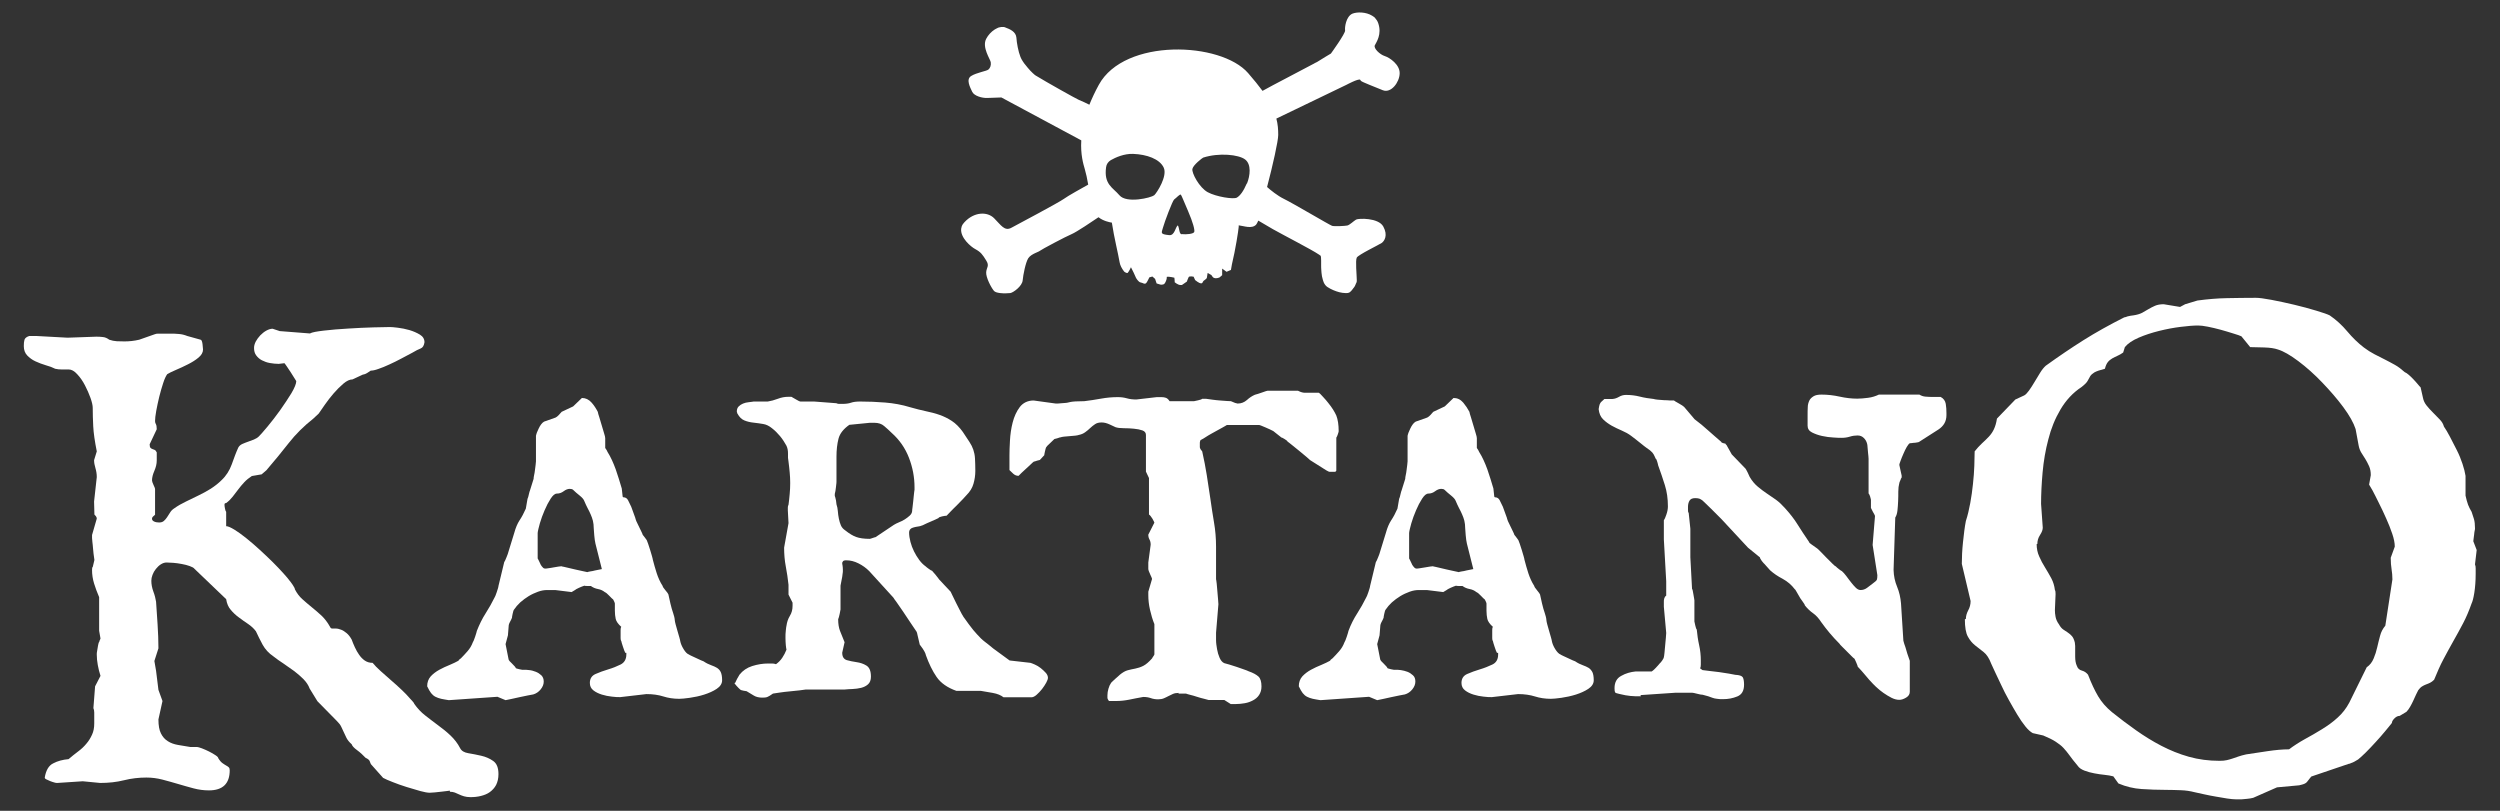 <svg viewBox="0 0 148 48" version="1.1" xmlns="http://www.w3.org/2000/svg">
  
  <rect x="0" y="0" width="148" height="48" fill="#333333" stroke="none"/>
  
  <g>
    <g id="Layer_1">
      <g>
        <path fill="#fff" d="M80.57,4.79c.09.08.81.35,1.29.55.49.2.99-.47,1-.99.02-.52-.59-.94-.88-1.03-.29-.09-.68-.46-.59-.64.09-.18.43-.65.2-1.31-.04-.12-.11-.22-.19-.31-.02-.03-.05-.05-.08-.07,0,0,0,0,0,0-.03-.02-.06-.04-.09-.06-.37-.23-.9-.23-1.17-.12-.38.17-.46.82-.43.99.03.17-.84,1.37-.84,1.37,0,0-.59.35-.82.5-.01,0-.03.02-.06.03,0,0,0,0,0,0,0,0,0,0-.01,0,0,0-.02.01-.03.02-.01,0-.02.01-.03.02,0,0,0,0-.01,0-.02,0-.03.02-.05.03,0,0,0,0,0,0-.02.01-.04.02-.06.03,0,0,0,0,0,0-.66.36-2.34,1.22-2.98,1.58-.23-.31-.51-.66-.85-1.05-1.61-1.86-7.32-2.09-8.84.69-.23.42-.41.81-.56,1.18-.16-.08-.47-.23-.61-.28-.17-.07-1.97-1.08-2.52-1.42,0,0,0,0,0,0-.02-.01-.04-.02-.05-.03,0,0,0,0,0,0-.01,0-.03-.02-.04-.03,0,0,0,0,0,0,0,0-.02-.01-.03-.02,0,0-.02-.01-.02-.02-.02-.02-.05-.04-.08-.07-.09-.08-.19-.19-.3-.32-.07-.08-.14-.17-.21-.26-.06-.09-.12-.17-.16-.25-.02-.04-.04-.08-.06-.13-.13-.32-.22-.83-.24-1.14-.03-.35-.37-.5-.67-.61h0s-.04-.01-.06-.02c0,0-.01,0-.02,0-.02,0-.03,0-.05,0,0,0-.02,0-.02,0-.02,0-.04,0-.05,0,0,0-.01,0-.02,0-.02,0-.04,0-.06.01,0,0-.01,0-.02,0-.02,0-.04.01-.07.02,0,0,0,0-.01,0-.02,0-.05.02-.07.03,0,0,0,0,0,0-.03.01-.05.03-.08.04,0,0,0,0,0,0-.03.02-.06.03-.09.05-.2.13-.38.32-.5.55-.26.5.24,1.2.27,1.38.03.18-.03.35-.14.44-.11.09-.7.18-1.02.38-.32.2-.06.67.06.93.12.26.61.38.88.37s.85-.03.85-.03l4.73,2.54c-.05.84.12,1.4.21,1.71.07.23.14.56.2.91-.32.18-1.21.67-1.45.85-.29.21-2.68,1.48-3.09,1.7-.41.23-.62-.15-1.03-.56s-1.19-.38-1.76.24c-.03.04-.06.07-.09.11-.06.09-.09.18-.1.27-.06.53.57,1.07.84,1.21.33.18.43.33.64.67.21.33.02.4,0,.7-.02.3.29.9.46,1.1.03.03.07.06.13.08.03.01.07.02.11.03,0,0,0,0,0,0,.04,0,.08.02.12.02.23.03.5.01.61,0,.18-.03.7-.41.73-.75.03-.33.17-1.05.33-1.31.1-.15.27-.24.42-.31,0,0,0,0,0,0,.03-.01.06-.03.09-.04.05-.02.1-.04.13-.06,0,0,.02-.01.03-.02.09-.08,1.58-.87,1.9-1,.27-.11,1.27-.78,1.59-1,.27.22.65.3.79.32.14.92.37,1.81.46,2.35.03.18.13.37.27.55.09.07.19.11.22.06.09-.11.18-.32.18-.32l.16.32.14.31s.14.25.27.27c.14.02.24.14.34.03.05-.05.18-.33.18-.33l.18-.05.16.14.09.27.23.07s.16.02.23-.05c.07-.07.14-.27.14-.34s0-.07,0-.07c.15-.03.45.05.45.05,0,0,.02.14.02.2v.07s.2.16.32.16h.11l.29-.2s.07-.2.11-.27c.05-.07.29-.02.29-.02l.09.2c.2.16.34.23.41.18s0-.09.19-.21c.11-.07.1-.14.1-.14l.04-.25.22.12c.11.2.2.19.29.19s.2-.05.2-.05l.15-.13v-.19c0-.07,0-.2,0-.2l.26.19.26-.11.06-.34c.21-.87.38-1.97.4-2.21,0-.03,0-.06,0-.09.29.03.77.23,1.03-.04.03-.04.08-.12.13-.24.15.09.44.26.87.51.62.35,2.28,1.2,2.72,1.5,0,0,0,0,0,0,.01,0,.03.02.04.03,0,0,0,0,0,0,.01,0,.02.02.03.02,0,0,0,0,0,0,0,0,.01.01.02.01,0,0,.01.01.01.01.02.03.03.15.03.3,0,.08,0,.16,0,.26,0,.09,0,.19.01.29,0,.1.02.2.03.3,0,.05.02.1.03.15.02.1.05.19.08.27.05.12.13.22.22.28.23.15.48.25.71.31.13.03.25.05.36.05.03,0,.05,0,.07,0,.09,0,.17-.03.21-.07.02-.02.04-.04.06-.06.01-.01.02-.02.03-.03.01-.01.02-.02.03-.04.01-.02.03-.03.04-.05,0,0,.01-.02.02-.03.02-.02.03-.04.05-.06,0,0,0-.01.01-.02.02-.02.03-.05.05-.07,0,0,0-.01,0-.02.02-.03.03-.05.04-.08,0,0,0,0,0-.01.01-.03.03-.06.04-.08,0,0,0,0,0,0,.01-.03.02-.06.02-.09,0-.03,0-.05,0-.08,0-.26-.09-1.14,0-1.31.09-.17,1.32-.76,1.48-.87.15-.11.38-.44.09-.97-.29-.53-1.48-.49-1.61-.41-.14.08-.38.32-.52.35-.14.03-.75.06-.9.02-.15-.05-2.34-1.35-2.86-1.6-.37-.18-.79-.52-.99-.7.34-1.29.66-2.73.66-3.08,0-.32-.02-.63-.11-.97l4.15-2s.71-.38.81-.3ZM68.32,11.56c-.17.15-1.63.5-2.05,0-.39-.46-.93-.64-.79-1.66.02-.18.13-.33.28-.42.28-.16.79-.39,1.32-.37.81.03,1.57.3,1.81.81.24.5-.4,1.49-.56,1.64ZM69.96,13.87c-.16-.01-.13-.34-.23-.53-.15.09-.18.62-.52.58-.55-.06-.45-.12-.36-.45.09-.33.56-1.58.66-1.66.14-.1.35-.35.4-.28.05.07.15.33.43.98.28.65.4,1.1.36,1.22-.04.12-.47.16-.73.13ZM73.81,10.86c-.2.47-.4.73-.59.84-.2.11-1.22-.05-1.72-.32-.5-.27-.96-1.14-.91-1.38.05-.24.59-.65.64-.67.94-.3,2.1-.18,2.48.11.38.29.3.96.11,1.43Z"></path>
        <g>
          <path fill="#fff" d="M26.64,46.81s-.09,0-.19.02c-.1.01-.21.03-.34.04-.13.01-.25.03-.37.04-.12.01-.22.02-.3.02-.12,0-.31-.03-.56-.1-.25-.07-.52-.15-.81-.24-.29-.09-.57-.19-.82-.29s-.45-.18-.57-.25l-.72-.81s-.05-.1-.07-.17c-.02-.07-.1-.14-.25-.21-.15-.16-.31-.31-.5-.45s-.29-.25-.32-.35c-.15-.13-.25-.26-.31-.38-.06-.12-.11-.23-.16-.34-.05-.11-.1-.21-.15-.32-.05-.11-.14-.22-.26-.34l-1.15-1.17-.46-.75c-.07-.19-.18-.36-.35-.54-.17-.17-.35-.33-.56-.49-.21-.15-.42-.3-.64-.45-.22-.14-.41-.28-.59-.42-.28-.19-.49-.42-.64-.69-.15-.28-.28-.54-.4-.8-.12-.16-.27-.3-.46-.43-.19-.13-.37-.25-.55-.39-.18-.13-.34-.28-.48-.45-.14-.16-.23-.37-.27-.63l-1.87-1.79c-.05-.07-.15-.12-.29-.17-.14-.05-.29-.09-.46-.12-.17-.03-.33-.06-.5-.07-.17-.01-.3-.02-.41-.02-.12,0-.23.04-.34.11-.11.07-.2.16-.29.27-.09.11-.15.22-.2.35-.05.13-.07.24-.07.35,0,.21.04.42.12.64.08.21.13.41.16.6.03.42.06.87.09,1.35s.05.95.05,1.41l-.24.75.1.58.14,1.13.24.66-.24,1.09c0,.36.05.64.15.83.1.2.23.35.41.46.17.11.37.18.6.22s.46.08.72.12h.4c.05,0,.15.03.29.08.14.05.28.12.43.19s.27.15.38.22c.11.07.16.13.16.17.09.15.18.25.27.31.09.06.16.11.22.14.06.03.11.07.14.1s.05.09.05.17c0,.79-.41,1.19-1.23,1.19-.31,0-.61-.04-.91-.12-.31-.08-.61-.17-.92-.26s-.62-.18-.93-.26c-.31-.08-.63-.12-.94-.12-.45,0-.89.05-1.33.16-.44.11-.91.16-1.41.16l-1.03-.1-1.51.1s-.1,0-.18-.03c-.08-.02-.16-.05-.24-.08s-.15-.07-.22-.1c-.07-.03-.1-.07-.1-.11.07-.42.23-.71.5-.84.26-.14.57-.22.91-.25.19-.16.37-.31.56-.45s.35-.29.49-.46c.14-.16.25-.34.34-.54.09-.19.13-.41.13-.67,0-.32,0-.53,0-.64,0-.11-.02-.19-.05-.26l.1-1.29.32-.62c-.07-.21-.12-.43-.16-.64-.04-.22-.06-.42-.06-.61v-.02c0-.05,0-.12.02-.2.01-.08.03-.16.04-.24.01-.08.03-.15.04-.2.01-.05.03-.09.04-.1.01-.01.02-.03.02-.04,0-.03,0-.05.02-.06.01-.03.03-.06.04-.1l-.08-.46v-1.99c-.12-.28-.22-.55-.3-.81-.08-.26-.12-.53-.12-.79,0-.12.01-.18.04-.18l.1-.42c-.04-.28-.07-.5-.08-.67-.01-.17-.03-.3-.04-.4-.01-.1-.02-.18-.02-.23v-.18l.28-.97c0-.05-.02-.1-.05-.14-.03-.04-.06-.07-.09-.1l-.02-.77.16-1.45c0-.19-.03-.36-.08-.53-.05-.17-.08-.32-.08-.47l.16-.52c-.12-.6-.19-1.09-.21-1.48-.02-.39-.03-.76-.03-1.1,0-.13-.04-.32-.13-.58-.09-.25-.2-.5-.33-.75-.13-.25-.28-.47-.46-.66-.17-.19-.34-.28-.5-.28h-.43c-.11,0-.24-.01-.37-.04-.16-.08-.34-.15-.56-.21-.21-.06-.41-.14-.61-.23s-.35-.21-.49-.35c-.13-.14-.2-.32-.2-.55,0-.16.01-.28.04-.38.03-.09.12-.17.28-.22h.44l1.83.1,1.69-.06c.12,0,.25,0,.39.02.14.01.27.07.39.16.15.05.29.08.45.09.15,0,.3.01.45.01.28,0,.57-.03.87-.1l.91-.32c.07-.03.14-.04.21-.04h.69c.19,0,.36,0,.53.02.17.01.33.05.51.12l.79.22c.05.01.09.1.11.26.02.16.03.27.03.32,0,.17-.09.33-.27.48-.18.15-.39.28-.63.4-.24.12-.47.23-.71.33-.23.1-.4.18-.51.25-.08.11-.16.28-.24.53-.08.25-.16.51-.23.8-.07.29-.13.57-.18.84s-.07.47-.07.61c0,.07.02.13.05.18.03.05.05.15.05.3l-.42.89c0,.11.02.18.05.21.03.03.07.06.11.07.04.01.08.03.13.05.05.02.09.07.13.15v.48c0,.2-.05.4-.14.61-.09.21-.14.39-.14.57,0,.05.03.14.09.27.06.13.09.2.09.23v1.53s-.06.06-.11.1c-.05.04-.07.09-.07.14,0,.07.04.12.12.16.08.04.18.06.3.06s.21-.03.28-.09c.07-.06.13-.13.19-.22.06-.09.12-.18.18-.28.06-.1.14-.18.25-.25.21-.15.44-.28.69-.4.24-.12.49-.24.74-.36.25-.12.49-.25.73-.4.23-.15.44-.31.63-.5.28-.26.48-.58.61-.94.13-.36.25-.7.39-1,.05-.09.13-.16.24-.21.11-.05.22-.09.33-.13.11-.04.23-.08.35-.13.12-.05.22-.11.3-.19.09-.09.26-.28.51-.58.24-.29.49-.61.74-.96.25-.35.47-.69.67-1.01.19-.32.29-.57.29-.72-.13-.21-.24-.38-.32-.51-.08-.13-.16-.24-.24-.36s-.13-.18-.14-.19l-.34.04c-.17,0-.34-.02-.52-.05s-.33-.09-.47-.16c-.14-.07-.25-.17-.34-.29-.09-.12-.13-.26-.13-.44,0-.12.03-.24.1-.38.07-.13.16-.25.27-.37.11-.11.23-.21.36-.28s.25-.11.37-.11l.42.14,1.79.14c.12-.07.4-.12.83-.17s.91-.09,1.43-.12c.52-.03,1.01-.06,1.49-.07.48-.01.81-.02.99-.02.08,0,.23.01.46.04s.45.07.69.14c.23.07.44.16.62.27s.27.26.27.45c-.03.2-.1.32-.23.37-.13.05-.29.13-.49.25-.2.11-.42.22-.66.35-.24.13-.47.24-.71.35-.23.11-.44.19-.64.26-.19.07-.34.1-.45.1-.17.12-.29.19-.36.21-.07.02-.11.03-.12.03l-.6.28c-.16,0-.34.08-.54.25-.2.17-.39.36-.58.58-.19.22-.36.44-.52.67-.16.23-.28.4-.36.52l-.32.3c-.57.45-1.05.93-1.45,1.44-.4.51-.84,1.05-1.33,1.62l-.28.24-.58.1c-.17.11-.32.23-.45.37-.13.14-.25.28-.36.43-.11.15-.22.29-.33.43-.11.14-.23.26-.38.37-.07,0-.1.03-.1.1,0,.05.01.13.03.23.02.1.04.16.07.19v.85c.11,0,.26.07.48.2.21.13.45.3.71.51.26.21.52.43.79.68.27.25.53.49.77.73.24.24.45.46.63.66.18.2.3.34.37.44.03.03.09.11.18.24s.14.23.14.28c.12.23.26.42.44.58s.35.31.55.47c.19.15.38.32.58.5.19.18.36.4.51.67.03.07.07.1.14.1.05,0,.13,0,.22,0,.09,0,.19.03.3.07.11.04.21.11.32.2.11.09.21.22.3.38.05.15.12.3.19.46.07.16.16.31.25.44.09.13.2.25.33.34.13.09.28.14.47.14.13.16.29.32.49.5.19.17.39.35.6.53.21.18.41.36.61.55.2.19.37.36.52.54.01.01.06.06.13.14.07.08.11.13.11.16.19.27.4.5.66.7.25.2.51.39.76.58.26.19.5.38.73.6s.42.46.57.75c.08.16.24.26.49.3.24.04.5.09.76.15.26.06.5.16.71.31.21.15.31.4.31.78,0,.25-.05.46-.14.64-.09.17-.22.31-.37.42-.15.11-.33.18-.53.23s-.4.07-.62.07c-.15,0-.27-.02-.38-.05-.11-.03-.2-.07-.29-.11-.09-.04-.17-.08-.25-.11s-.18-.05-.3-.05Z"></path>
          <path fill="#fff" d="M37.02,38.65s-.03-.06-.06-.13c-.03-.07-.05-.15-.08-.23-.03-.08-.05-.15-.07-.22-.02-.07-.03-.11-.03-.12-.03-.04-.04-.1-.04-.17v-.49c0-.08.01-.14.04-.18-.19-.17-.3-.33-.33-.47-.03-.14-.05-.3-.05-.49v-.42s-.01-.07-.04-.12-.05-.09-.06-.12c-.04-.03-.12-.1-.23-.22s-.2-.19-.27-.22c-.11-.09-.24-.15-.4-.18s-.3-.09-.42-.18h-.19c-.1,0-.16,0-.19-.02-.09.03-.2.07-.33.13s-.2.1-.23.13l-.2.12-.97-.12h-.48c-.17,0-.35.03-.54.1-.19.07-.37.15-.55.26s-.34.23-.5.37c-.15.14-.27.28-.37.43-.03.03-.05.11-.08.24-.03.13-.04.21-.04.24-.03.08-.07.16-.12.25-.05.09-.08.18-.08.29l-.04.5-.14.52.18.91s.02.06.06.1c.04.04.09.09.14.14.15.15.22.23.22.26,0,.01.02.03.07.04.05.01.1.03.15.04.05.01.11.02.16.03s.09,0,.1,0c.08,0,.19,0,.32.02.13.01.26.05.39.1.13.05.23.12.33.21.09.09.14.21.14.37s-.06.31-.18.46-.27.25-.44.3c-.07.01-.17.03-.32.06-.15.03-.3.06-.48.1-.17.04-.34.08-.5.11-.16.03-.27.06-.34.07l-.48-.2-2.88.2c-.17-.03-.32-.05-.45-.08-.13-.03-.24-.07-.34-.12-.1-.05-.19-.13-.26-.22s-.15-.23-.23-.4c0-.24.07-.43.21-.59.14-.15.31-.28.51-.39.2-.11.4-.2.62-.29.21-.09.38-.17.52-.25,0-.03.02-.05.05-.07.03-.02.06-.04.09-.07.12-.12.25-.26.39-.42.14-.16.24-.33.31-.52.01-.01.03-.05.06-.12s.05-.14.08-.22.05-.15.07-.22c.02-.07.03-.11.03-.12.15-.38.32-.73.52-1.04.2-.31.37-.62.52-.92.01-.01.03-.05.06-.12.03-.07.05-.14.08-.22.03-.08.05-.15.07-.22.02-.07.03-.11.03-.14l.34-1.41s.03-.05.06-.11c.03-.06.05-.12.08-.19.03-.07.05-.13.07-.18.02-.05.03-.09.03-.1l.36-1.17c.08-.29.18-.53.31-.73.13-.19.25-.42.37-.69l.1-.58c.03-.05.05-.14.08-.27s.05-.2.06-.21l.22-.7c0-.05.01-.13.03-.22.02-.09.04-.19.05-.3.01-.11.03-.21.04-.31s.02-.17.02-.21v-1.51s.02-.1.05-.18c.03-.08.07-.16.11-.25s.09-.17.14-.24c.05-.07.11-.13.18-.17l.68-.24s.1-.05.19-.15c.09-.1.14-.16.17-.19l.68-.32.52-.5c.22,0,.41.09.57.27s.27.36.37.55c.01.07.04.17.09.32.05.15.09.3.14.47.05.17.09.32.14.47s.07.25.07.3v.58s.05.07.08.12c.03.05.05.09.06.12.19.3.34.64.48,1.02.13.38.25.76.36,1.14.03.27.04.42.05.46,0,.04.02.06.05.06.12,0,.21.06.27.17.06.11.12.24.19.39l.24.66s.02.1.06.19.09.18.14.29.1.21.15.31c.05.1.08.17.09.21.01.01.06.07.14.18.04.05.07.1.1.14.01.03.04.1.08.21s.08.23.12.37.08.25.11.37.05.18.05.21c.07.26.14.53.23.8.09.27.2.52.35.75,0,.04.05.12.16.25.11.13.17.21.18.25l.12.54c.05.23.11.41.16.56.05.15.09.29.1.44,0,.04.02.12.05.24.03.12.07.25.11.39.04.14.08.27.11.38s.05.18.05.21c.03.15.09.3.2.48s.21.28.32.32c.01.01.06.04.15.08.09.04.18.08.28.13.1.05.19.09.28.13.09.04.14.06.15.06.16.11.31.18.45.23.14.05.25.1.35.16.09.06.17.14.22.25.05.11.08.26.08.48,0,.2-.11.37-.32.51-.21.14-.46.25-.74.34-.28.09-.57.15-.85.19-.28.04-.49.06-.63.06-.34,0-.66-.05-.94-.14-.28-.09-.62-.14-1-.14l-1.55.18c-.13,0-.3,0-.5-.03-.2-.02-.39-.06-.59-.12-.19-.06-.36-.14-.5-.25-.14-.11-.21-.25-.21-.44,0-.25.11-.43.34-.53s.47-.19.74-.27.52-.18.74-.29.34-.31.34-.59v-.1ZM33.25,33.53s.06.01.15.03c.09.02.19.04.3.07.11.03.22.05.34.08.11.03.2.05.27.06l.46.1s.07-.03.16-.04.19-.03.3-.06l.4-.08-.38-1.51c-.03-.12-.05-.28-.07-.49-.02-.21-.03-.34-.03-.41,0-.17-.02-.32-.05-.45-.03-.13-.08-.25-.13-.37-.05-.12-.11-.24-.18-.37-.07-.13-.13-.27-.2-.43-.03-.09-.12-.2-.27-.32-.15-.12-.28-.23-.39-.34-.04-.04-.11-.06-.2-.06-.12,0-.24.05-.36.14s-.25.14-.4.14c-.12,0-.24.1-.37.3-.13.2-.25.43-.36.69-.11.26-.21.52-.28.77-.07.26-.12.45-.13.57v1.51s.07.12.12.24c.05.12.09.19.12.22.03.03.05.06.08.09.03.03.07.05.12.05.03,0,.09,0,.19-.02.1-.01.2-.03.31-.05s.21-.04.3-.05c.09-.01.15-.02.18-.02Z"></path>
          <path fill="#fff" d="M43.54,40.4s.03-.1.1-.22.11-.2.14-.24c.19-.24.44-.41.75-.51.32-.1.63-.15.93-.15h.25c.07,0,.15.01.23.04.15-.11.27-.23.37-.38.1-.15.18-.3.25-.48-.01-.05-.03-.14-.04-.27-.01-.13-.02-.27-.02-.43,0-.15,0-.29.02-.43.01-.14.03-.24.04-.29.03-.21.09-.4.2-.58s.16-.37.16-.6v-.18l-.24-.48v-.58c-.04-.36-.09-.72-.16-1.08-.07-.36-.1-.74-.1-1.12l.26-1.45-.04-.75v-.17c0-.06.01-.12.04-.17.03-.21.05-.42.07-.64.02-.21.03-.42.03-.64s-.01-.42-.03-.63c-.02-.21-.04-.42-.07-.64-.03-.15-.04-.3-.03-.47,0-.17-.02-.32-.09-.47-.11-.2-.23-.39-.38-.57-.15-.18-.3-.33-.48-.47-.16-.13-.33-.22-.52-.25s-.37-.06-.57-.08c-.19-.02-.37-.06-.54-.13-.17-.07-.3-.2-.41-.4-.01-.01-.02-.03-.02-.06-.01-.01-.02-.04-.02-.08,0-.12.04-.22.11-.29.07-.07.16-.13.26-.17.1-.04.21-.07.33-.08s.22-.03.3-.04h.83c.19-.03.38-.08.59-.16.21-.08.41-.12.63-.12h.14c.07,0,.1.01.1.04.01,0,.09.04.22.12.13.08.22.12.26.12h.81l1.31.1s.08.04.17.04h.17c.21,0,.39-.02.53-.07.14-.05.32-.07.55-.07.48,0,.97.02,1.47.06.5.04,1,.13,1.49.28.32.09.62.17.91.23.29.06.57.13.82.22.26.09.5.21.73.36.23.15.45.37.65.65.16.24.29.43.39.59.1.15.18.31.23.46s.09.32.1.52c.01.19.02.44.02.74,0,.27-.04.52-.11.76-.07.25-.21.47-.41.67-.04.04-.11.12-.22.24-.11.12-.23.24-.36.37-.13.13-.26.25-.37.37-.11.12-.19.2-.23.24-.05,0-.14.01-.27.04-.13.03-.2.06-.21.1-.03.01-.09.04-.19.09-.1.05-.21.09-.32.14-.11.05-.22.09-.31.14-.09.05-.15.07-.16.07-.07.03-.14.05-.23.06-.09.01-.17.03-.25.05-.08.02-.15.05-.2.1-.05.05-.08.12-.08.21,0,.17.03.35.08.55.05.19.12.38.21.56.09.18.19.35.31.51s.24.28.38.38c.03.03.09.08.19.15.1.07.16.11.19.11l.12.14s.09.09.19.23c.1.14.17.22.21.25.11.12.19.21.26.28s.13.13.19.2c.06.07.1.11.13.14.01.03.05.11.12.25.07.14.14.29.22.45.08.16.16.31.23.45.07.14.12.23.15.27.01.03.05.09.12.18s.14.2.23.32c.09.12.18.24.27.35.09.11.17.2.22.25.15.17.3.32.46.44.16.12.32.25.5.4l.97.71,1.23.14c.05.01.14.05.26.1.12.05.23.12.35.21.11.09.21.18.3.28.09.1.13.2.13.31,0,.05-.03.14-.1.27s-.15.25-.25.38c-.1.13-.21.24-.32.34-.11.1-.22.15-.31.15h-1.65c-.15-.12-.36-.21-.64-.26-.28-.05-.51-.09-.7-.12h-1.45c-.53-.19-.92-.46-1.17-.82-.25-.36-.46-.8-.64-1.3,0-.03-.02-.09-.07-.19-.05-.1-.14-.24-.29-.43l-.14-.6s-.01-.07-.03-.12c-.02-.05-.04-.09-.07-.12-.08-.12-.19-.28-.33-.49-.14-.21-.28-.41-.42-.63-.14-.21-.27-.39-.38-.55-.11-.15-.18-.24-.19-.27l-1.43-1.57c-.19-.19-.4-.34-.64-.46-.24-.12-.48-.18-.72-.18-.05,0-.1,0-.14.02-.04.01-.07.05-.1.12,0,.04,0,.1.02.17.01.07.02.16.02.25s0,.18-.02.26c-.01.08-.02.13-.02.16l-.1.52v1.41s-.02.11-.05.26c-.03.15-.06.25-.09.32,0,.28.04.51.11.69s.16.4.27.67l-.14.62c0,.24.09.38.27.44.18.05.37.09.58.12.21.03.4.09.58.2s.27.32.27.66c0,.2-.06.35-.17.45s-.25.17-.41.21c-.16.04-.33.06-.51.07-.18,0-.33.02-.47.03h-2.3c-.07.01-.19.03-.37.05-.18.02-.37.04-.58.06-.21.02-.4.04-.59.07-.19.03-.32.05-.4.06-.15.11-.26.17-.33.2-.07.03-.17.04-.29.04-.21,0-.38-.04-.51-.12-.13-.08-.27-.16-.43-.26-.01,0-.07-.01-.18-.03-.11-.02-.17-.04-.2-.07-.05-.04-.12-.11-.21-.21-.09-.1-.13-.16-.13-.17ZM49.42,29.36s.05.13.07.26c.02.13.03.21.03.24.04.12.07.25.08.4s.03.29.06.44c.03.15.07.28.12.4.05.12.14.22.26.3.24.19.45.32.65.39.19.07.46.11.8.11.03,0,.08-.02.17-.05.09-.03.14-.05.17-.05l1.09-.73c.08-.05.18-.1.3-.15s.23-.1.34-.17c.11-.07.2-.14.29-.22.09-.08.14-.17.15-.28,0-.03,0-.09.02-.2.01-.11.03-.22.04-.35.01-.13.03-.25.04-.39.01-.13.03-.24.04-.32v-.14c0-.6-.11-1.18-.33-1.75-.22-.57-.56-1.06-1.02-1.47-.15-.15-.3-.28-.45-.41-.15-.13-.34-.19-.57-.19h-.28l-1.21.12c-.34.24-.56.51-.64.82-.08.31-.12.67-.12,1.06v1.47s0,.15-.03.33c-.02.18-.04.31-.07.41v.12Z"></path>
          <path fill="#fff" d="M69.8,41.02c-.15,0-.27.02-.36.06-.09.04-.18.08-.27.13s-.18.09-.27.13c-.09.04-.21.06-.34.06-.15,0-.29-.02-.43-.07-.14-.05-.29-.07-.45-.07-.3.05-.58.11-.83.16-.25.05-.51.08-.78.08h-.42c-.05-.07-.08-.12-.09-.17,0-.05,0-.1,0-.17,0-.12.02-.25.06-.39.04-.14.09-.25.16-.35.01-.01.04-.04.09-.09s.1-.09.15-.14c.05-.05.11-.09.16-.14.05-.05.09-.08.12-.11.16-.13.31-.22.46-.26.15-.04.29-.07.45-.1.15-.03.31-.08.47-.16s.33-.23.52-.44c.01-.03.04-.07.08-.13.04-.06.06-.1.06-.11v-1.79c-.11-.27-.19-.55-.26-.85s-.1-.6-.1-.87v-.2l.22-.75s0-.05-.03-.1c-.02-.05-.05-.11-.08-.18s-.06-.13-.08-.19c-.02-.06-.03-.1-.03-.13v-.38l.14-1.05c0-.12-.02-.22-.07-.31-.05-.09-.07-.18-.07-.29l.36-.71s-.04-.11-.12-.24c-.08-.13-.15-.21-.2-.24v-2.16l-.18-.38v-2.17c0-.13-.07-.22-.21-.27-.14-.05-.3-.08-.5-.1s-.39-.03-.6-.03-.37-.02-.49-.06c-.03-.01-.13-.06-.32-.15-.19-.09-.35-.13-.5-.13-.16,0-.29.03-.39.1-.1.07-.2.14-.29.23s-.19.17-.3.25c-.11.08-.23.13-.38.16-.03.01-.09.03-.2.04-.11.01-.22.02-.34.03s-.23.02-.34.03c-.11.01-.17.03-.18.04-.03,0-.06,0-.1.02-.04.01-.08.03-.12.04l-.16.04c-.05.05-.14.14-.27.26-.13.12-.2.19-.21.22-.03.04-.05.13-.08.26-.03.13-.04.21-.04.22l-.26.28-.16.04s-.08.03-.12.04c-.04.01-.07.02-.08.02-.04.03-.1.08-.18.16s-.17.16-.27.25c-.1.09-.19.17-.27.25s-.14.14-.18.18c-.12,0-.22-.04-.31-.12s-.16-.15-.23-.22v-.87c0-.23.01-.52.03-.88.02-.36.07-.72.16-1.07s.23-.66.42-.91.47-.39.82-.39l1.31.18c.09,0,.21,0,.36-.02.15-.01.23-.02.26-.02s.11-.02.24-.05.41-.05.83-.05c.33-.04.66-.09.99-.15s.66-.09.99-.09c.19,0,.36.02.54.07.17.05.36.07.56.07l1.21-.14h.28c.09,0,.18.01.26.04.08.03.15.09.22.2h1.45s.09-.02.23-.05c.14-.03.22-.06.25-.09h.24c.08.01.2.03.36.05.16.02.31.04.47.05.15.01.29.02.41.03.12,0,.19.01.22.01l.24.1s.05.02.08.02c.03.01.05.02.08.02.21,0,.39-.07.55-.21.15-.14.31-.24.47-.31.11-.03.25-.07.44-.14.19-.07.29-.1.32-.1h1.79s.09.05.18.08c.09.03.16.04.2.04h.85s.04.02.09.07c.05.05.1.1.16.17.06.07.12.13.18.2.06.07.1.12.13.16.23.28.38.53.48.75.09.23.14.54.14.93,0,.03-.02.09-.05.18-.03.09-.06.16-.09.2v1.93c0,.05-.03.08-.08.09-.05,0-.1,0-.14,0-.08,0-.14,0-.18,0-.04,0-.11-.04-.2-.09l-.95-.6s-.12-.11-.25-.22c-.13-.11-.26-.22-.41-.34-.15-.12-.28-.23-.42-.34-.13-.11-.22-.17-.26-.2,0-.03-.05-.07-.16-.14-.11-.07-.17-.1-.2-.1l-.48-.38s-.11-.06-.2-.1c-.09-.04-.18-.08-.27-.12-.09-.04-.16-.07-.24-.1-.07-.03-.12-.04-.13-.04h-1.91s-.06.03-.1.06c-.08.05-.13.08-.14.08-.07.04-.16.09-.29.16s-.25.14-.38.21c-.13.07-.24.14-.35.21-.11.07-.17.11-.2.12-.07.03-.11.06-.12.1-.01.04-.02.07-.02.1v.28s.02.09.06.14c.03.04.05.07.08.1.11.49.2.96.27,1.4.07.44.14.9.21,1.38.07.49.14.97.22,1.43s.12.94.12,1.43v1.93s.03.13.04.27c.01.14.03.29.04.46s.03.32.04.47c.01.15.02.24.02.28l-.14,1.69c0,.11,0,.25,0,.43,0,.18.03.36.06.54.03.18.08.35.15.51s.16.27.28.32c.05.01.15.04.29.08.14.04.28.09.44.14.15.05.29.1.43.15s.23.08.28.11c.26.09.46.2.58.31.12.11.18.31.18.59,0,.2-.05.36-.14.5s-.21.24-.36.32c-.15.08-.31.14-.49.17-.18.03-.35.05-.53.05h-.3l-.38-.24h-.93s-.13-.04-.26-.07c-.13-.03-.28-.07-.43-.12s-.29-.09-.42-.12-.2-.06-.23-.07h-.46Z"></path>
          <path fill="#fff" d="M88.62,38.65s-.03-.06-.06-.13c-.03-.07-.05-.15-.08-.23-.03-.08-.05-.15-.07-.22-.02-.07-.03-.11-.03-.12-.03-.04-.04-.1-.04-.17v-.49c0-.08.01-.14.04-.18-.19-.17-.3-.33-.33-.47s-.05-.3-.05-.49v-.42s-.01-.07-.04-.12c-.03-.05-.05-.09-.06-.12-.04-.03-.12-.1-.23-.22-.11-.12-.2-.19-.27-.22-.11-.09-.24-.15-.4-.18s-.3-.09-.42-.18h-.19c-.1,0-.16,0-.19-.02-.09.03-.2.07-.33.13s-.2.1-.23.13l-.2.12-.97-.12h-.48c-.17,0-.35.03-.54.1-.19.07-.37.15-.55.26s-.34.23-.5.37c-.15.14-.27.28-.37.43-.03.03-.05.11-.08.24-.03.13-.04.21-.04.24-.03.08-.07.16-.12.25-.05.09-.08.18-.08.29l-.04.5-.14.52.18.91s.02.06.06.1c.04.04.09.09.14.14.15.15.22.23.22.26,0,.01.02.03.07.04s.1.03.15.04c.05.01.11.02.16.03s.09,0,.1,0c.08,0,.19,0,.32.02s.26.05.39.1.23.12.33.21.14.21.14.37-.06.31-.18.46c-.12.15-.27.25-.44.3-.07.01-.17.03-.32.06-.15.03-.3.06-.48.1-.17.04-.34.08-.5.11s-.27.06-.34.07l-.48-.2-2.88.2c-.17-.03-.32-.05-.45-.08-.13-.03-.24-.07-.34-.12s-.19-.13-.26-.22c-.07-.09-.15-.23-.23-.4,0-.24.07-.43.21-.59.14-.15.31-.28.51-.39.2-.11.4-.2.62-.29.21-.09.38-.17.52-.25,0-.03.02-.05.05-.07s.06-.04.09-.07c.12-.12.25-.26.39-.42.14-.16.24-.33.31-.52.01-.01.03-.05.06-.12.03-.07.05-.14.08-.22.03-.08.05-.15.07-.22.02-.07.03-.11.03-.12.14-.38.32-.73.52-1.04.2-.31.37-.62.52-.92.01-.01.03-.05.06-.12.03-.07.05-.14.08-.22.03-.08.05-.15.07-.22.02-.07.03-.11.03-.14l.34-1.41s.03-.05.06-.11c.03-.06.05-.12.08-.19.03-.07.05-.13.07-.18s.03-.09.03-.1l.36-1.17c.08-.29.18-.53.31-.73.13-.19.25-.42.37-.69l.1-.58c.03-.05.05-.14.08-.27.03-.13.05-.2.06-.21l.22-.7c0-.05.01-.13.03-.22.02-.09.04-.19.05-.3.01-.11.03-.21.04-.31.01-.1.02-.17.02-.21v-1.51s.02-.1.05-.18.07-.16.11-.25c.04-.09.09-.17.14-.24.05-.07.11-.13.18-.17l.68-.24s.1-.05.19-.15c.09-.1.14-.16.17-.19l.68-.32.52-.5c.23,0,.41.09.57.27.15.18.27.36.37.55.01.07.04.17.09.32s.09.3.14.47c.05.17.09.32.14.47.05.15.07.25.07.3v.58s.05.07.08.12c.03.05.05.09.06.12.19.3.34.64.48,1.02.13.38.25.76.36,1.14.03.27.04.42.05.46,0,.04.02.06.05.06.12,0,.21.06.27.17.06.11.12.24.19.39l.24.66s.02.1.06.19c.04.09.09.18.14.29.05.11.1.21.15.31.05.1.08.17.09.21.01.01.06.07.14.18.04.05.07.1.1.14.01.03.04.1.08.21.04.11.08.23.12.37.04.13.08.25.11.37.03.11.05.18.05.21.07.26.14.53.23.8.09.27.2.52.35.75,0,.04.05.12.16.25.11.13.16.21.18.25l.12.54c.05.23.11.41.16.56s.09.29.1.44c0,.04.02.12.05.24.03.12.07.25.11.39.04.14.08.27.11.38s.05.18.05.21c.03.15.09.3.2.48.11.17.21.28.32.32.01.01.06.04.15.08.09.04.18.08.28.13.1.05.19.09.28.13.09.04.14.06.15.06.16.11.31.18.45.23.14.05.25.1.35.16.09.06.16.14.22.25.05.11.08.26.08.48,0,.2-.11.37-.32.51-.21.14-.46.25-.74.34-.29.09-.57.15-.85.19-.29.04-.49.06-.63.06-.34,0-.66-.05-.94-.14-.29-.09-.62-.14-1-.14l-1.55.18c-.13,0-.3,0-.5-.03-.2-.02-.39-.06-.59-.12-.19-.06-.36-.14-.5-.25-.14-.11-.21-.25-.21-.44,0-.25.11-.43.34-.53s.47-.19.74-.27.52-.18.75-.29.34-.31.34-.59v-.1ZM84.84,33.53s.06.01.15.03c.09.02.19.04.3.07.11.03.23.05.34.08.11.03.2.05.27.06l.46.1s.07-.03.16-.04.19-.03.3-.06l.4-.08-.38-1.51c-.03-.12-.05-.28-.07-.49-.02-.21-.03-.34-.03-.41,0-.17-.02-.32-.05-.45-.03-.13-.08-.25-.13-.37-.05-.12-.11-.24-.18-.37-.07-.13-.13-.27-.2-.43-.03-.09-.12-.2-.27-.32-.15-.12-.28-.23-.39-.34-.04-.04-.11-.06-.2-.06-.12,0-.24.05-.36.14-.12.09-.25.14-.4.14-.12,0-.24.1-.37.3-.13.2-.25.43-.36.69s-.21.52-.28.77c-.07.26-.12.45-.13.57v1.51s.07.12.12.24c.05.12.09.19.12.22s.05.06.08.09c.03.03.07.05.12.05.03,0,.09,0,.19-.02s.2-.03.31-.05c.11-.02.21-.04.3-.05s.15-.02.18-.02Z"></path>
          <path fill="#fff" d="M97.14,41.22c-.24,0-.44,0-.62-.02s-.39-.05-.66-.12c-.15-.03-.23-.06-.25-.1-.02-.04-.03-.12-.03-.24,0-.34.13-.59.4-.73.26-.15.55-.23.85-.26h.95s.1-.06.22-.19c.12-.13.21-.22.26-.29.04-.03.09-.09.15-.18.06-.09.09-.15.09-.18.01-.05.03-.15.04-.29.01-.14.03-.28.04-.44.01-.15.03-.3.04-.43.01-.13.02-.23.02-.28l-.14-1.55v-.28c0-.07,0-.13.02-.2s.05-.13.12-.18v-.85l-.14-2.48v-1.13c.04-.05.09-.16.15-.34.06-.17.09-.33.09-.48,0-.46-.06-.88-.18-1.26-.12-.38-.25-.77-.4-1.18,0-.03-.02-.09-.05-.2-.03-.11-.06-.17-.09-.18-.05-.12-.1-.21-.13-.27s-.1-.14-.21-.23c-.04-.03-.11-.08-.21-.15-.1-.07-.21-.16-.32-.25s-.23-.18-.34-.27-.2-.15-.25-.19c-.16-.12-.34-.22-.55-.31-.21-.09-.4-.18-.6-.29-.19-.11-.36-.23-.51-.38s-.23-.34-.26-.6c0-.03.01-.08.03-.17.02-.09.04-.15.07-.19.01-.03.05-.07.11-.12.06-.05.1-.09.13-.12h.48c.14-.01.27-.06.39-.13s.25-.11.41-.11c.28,0,.55.03.82.1.27.07.55.11.82.14.03.01.1.03.22.04.12.01.25.02.38.03.13,0,.26.01.38.02.12,0,.19,0,.22,0,.03.03.12.08.28.17s.27.16.32.21l.62.73c.28.21.55.43.8.66s.52.45.78.68c0,.03.03.05.1.07.07.02.11.03.14.03.01.03.03.05.06.08s.04.05.04.06l.28.5.82.85s.07.11.13.24c.06.13.1.21.11.24.14.24.3.43.48.58s.35.28.53.4c.18.12.36.24.54.37.18.13.35.29.53.49.3.33.56.66.75.97.2.32.43.67.69,1.05,0,.03.02.05.05.07s.06.04.09.07l.34.24s.11.09.21.2c.1.11.21.22.33.34.12.12.23.23.34.34.11.11.18.17.22.18.03.04.09.09.18.16s.15.11.18.12c.08.07.16.16.26.29.09.13.19.25.28.37.09.12.19.23.28.32s.19.14.28.14c.14,0,.27-.04.39-.13.11-.09.22-.17.33-.25.15-.11.23-.18.25-.23.02-.05.03-.14.03-.27l-.28-1.79.14-1.71s-.01-.05-.04-.1c-.03-.05-.06-.11-.09-.16-.03-.05-.07-.13-.11-.22v-.48s-.02-.11-.05-.2-.06-.15-.09-.18v-1.83s0-.11,0-.22c0-.11-.02-.22-.03-.34s-.02-.23-.03-.34c0-.11-.02-.18-.03-.22-.03-.12-.09-.23-.19-.33s-.22-.15-.37-.15-.3.02-.46.07c-.16.05-.32.07-.5.07-.09,0-.25,0-.47-.02-.22-.01-.44-.04-.67-.09s-.42-.12-.6-.21-.26-.23-.26-.4v-.62c0-.16,0-.31.01-.47,0-.15.04-.28.09-.39.05-.11.14-.19.25-.26.11-.07.27-.1.47-.1.36,0,.72.04,1.08.12.36.08.71.12,1.04.12.19,0,.4-.02.64-.05s.45-.1.64-.19h2.4c.11.07.23.11.36.12s.27.02.42.02h.48c.17.09.27.23.3.41.03.18.04.36.04.55v.12c0,.36-.16.64-.48.85l-1.11.71s-.03.03-.08.04c-.05.01-.11.02-.18.03-.07,0-.13.01-.2.02-.07,0-.11.01-.12.01-.05.03-.11.1-.18.22-.07.12-.13.25-.2.41-.07.15-.12.29-.17.42-.05.13-.07.2-.07.23l.14.64v.09s-.01.07-.04.07c0,.03-.02.07-.05.14-.03.07-.05.11-.05.14-.04.15-.06.31-.06.5s0,.37-.01.57-.02.37-.04.55c-.02.17-.06.31-.13.42l-.1,3.1c.01.36.08.69.21,1,.13.31.2.64.23.98l.14,2.21c.03.12.07.25.12.38.07.25.15.52.26.81v1.83c0,.15-.07.26-.22.35-.15.09-.28.13-.4.13-.15,0-.3-.04-.46-.12s-.32-.18-.48-.29-.3-.23-.44-.36c-.13-.13-.24-.23-.32-.33-.04-.04-.1-.1-.17-.19-.07-.09-.15-.18-.23-.27-.08-.09-.15-.18-.22-.25-.07-.07-.11-.12-.14-.15,0-.03-.03-.11-.09-.25-.06-.14-.1-.22-.11-.23-.03-.01-.08-.06-.17-.15-.09-.09-.18-.18-.28-.28l-.28-.28c-.09-.09-.14-.14-.15-.17-.41-.41-.77-.84-1.09-1.29-.15-.23-.31-.4-.48-.52-.17-.12-.33-.27-.48-.46,0-.03-.03-.09-.1-.18s-.11-.16-.14-.2c-.01-.01-.04-.05-.07-.11s-.07-.12-.11-.19c-.04-.07-.08-.13-.11-.19-.03-.06-.06-.09-.07-.09-.19-.25-.42-.45-.71-.61-.29-.15-.54-.32-.75-.51l-.34-.38s-.08-.07-.15-.17c-.07-.1-.11-.17-.11-.21l-.71-.58-1.57-1.69c-.05-.05-.14-.14-.25-.25s-.23-.23-.35-.35c-.12-.12-.23-.22-.33-.32-.1-.09-.16-.15-.19-.18-.07-.05-.13-.09-.19-.11-.06-.02-.14-.03-.25-.03-.16,0-.27.05-.33.15s-.09.22-.09.37v.19c0,.1.01.15.04.15l.1.95v1.69l.1,1.87s.03.03.04.1.03.14.04.22c.01.08.03.16.04.23.01.07.02.12.02.13v1.25s.02.09.05.23c.03.14.06.22.09.25.03.31.07.61.14.92.07.31.1.62.1.92v.23c0,.09-.01.16-.04.23l.14.1c.08.01.21.03.4.05.19.02.38.04.59.07.21.03.4.06.58.09.18.03.3.06.37.07.24.01.38.06.44.14.05.08.08.23.08.44,0,.36-.13.59-.4.7-.27.11-.54.16-.83.16-.15,0-.27,0-.37-.02-.1-.01-.19-.03-.27-.06-.08-.03-.16-.06-.25-.09-.09-.03-.2-.06-.33-.09-.07,0-.18-.02-.33-.06-.15-.04-.25-.06-.29-.06h-.99l-2.07.14Z"></path>
          <path fill="#fff" d="M116.38,36.64c0-.17.05-.34.14-.51.09-.16.14-.35.14-.55l-.52-2.2c0-.38.02-.81.07-1.29.05-.48.1-.89.17-1.25.11-.33.19-.69.26-1.06.07-.38.12-.75.16-1.13.04-.38.07-.74.08-1.07s.02-.63.02-.86c.15-.19.29-.34.44-.48s.28-.26.4-.39c.12-.13.22-.27.3-.44.08-.17.14-.37.18-.63l1.09-1.13.52-.24c.08-.04.17-.13.28-.28.11-.15.21-.31.33-.51s.23-.38.34-.56.22-.31.33-.41c.75-.54,1.5-1.05,2.23-1.51.73-.46,1.54-.91,2.41-1.35.07-.01.13-.03.2-.06.07-.01.13-.03.19-.04.06-.01.11-.02.15-.02.21-.03.38-.08.52-.15.13-.07.26-.15.38-.22.12-.07.25-.14.39-.2.14-.06.31-.09.51-.09l.97.16.3-.16.73-.22c.6-.08,1.17-.13,1.74-.14.56-.01,1.13-.02,1.72-.02.19,0,.49.04.92.12.43.08.88.18,1.35.29.47.11.9.23,1.3.35s.66.21.8.28c.38.26.73.58,1.04.95.31.37.64.69.98.95.21.16.42.29.63.4.21.11.41.21.61.31.2.1.4.21.6.32.2.11.39.26.58.43.07.03.15.08.24.16s.19.17.28.27c.09.1.18.19.25.28.07.09.13.15.17.19l.14.62c.03.16.1.31.21.45.11.14.24.28.38.42.14.14.27.28.4.41.13.13.21.27.25.42.11.16.23.36.36.61.13.25.26.51.4.78s.25.55.34.82.15.51.18.71v1.17c.05.23.1.4.15.54.05.13.12.27.21.42.05.15.1.29.14.43.04.14.06.32.06.55,0,.03,0,.07-.02.14s-.02.14-.03.22-.02.16-.03.23c-.01.07-.02.13-.02.17l.2.52-.1.85c.03.07.04.15.04.24v.32c0,.42-.03.8-.08,1.12-.05.32-.11.53-.16.63-.15.42-.31.81-.5,1.17-.19.36-.38.71-.58,1.06-.2.35-.39.71-.59,1.08s-.37.78-.55,1.21c-.08.08-.16.14-.24.18-.08.04-.16.07-.24.1-.08.03-.16.07-.24.12-.08.05-.15.13-.22.22-.04.07-.08.15-.13.26-.05.11-.1.22-.16.35-.06.13-.12.25-.19.37-.07.12-.14.22-.22.3l-.4.24c-.11,0-.21.05-.31.15-.1.1-.15.19-.15.27-.09.12-.23.28-.4.49-.17.21-.36.42-.56.64-.2.22-.39.42-.58.61-.19.19-.34.32-.46.42-.09.05-.17.1-.24.14-.07.03-.13.05-.19.08-.06.03-.1.04-.13.04l-2.21.75c-.09.11-.16.19-.2.25-.04.06-.08.1-.12.13-.04.03-.09.05-.14.07-.05.02-.14.04-.26.07l-1.31.12-1.41.62c-.12.03-.24.05-.36.06-.11.01-.21.02-.33.03-.11,0-.22,0-.33,0-.15,0-.32-.02-.53-.05s-.42-.07-.65-.11-.45-.08-.67-.13-.41-.09-.59-.13c-.27-.07-.54-.11-.83-.12-.29-.01-.58-.02-.87-.02-.5,0-.99-.02-1.45-.05-.46-.03-.92-.14-1.37-.33l-.3-.42c-.15-.04-.32-.07-.52-.09-.2-.02-.4-.05-.61-.09-.21-.04-.4-.09-.58-.16-.18-.07-.32-.16-.41-.3-.2-.24-.36-.44-.48-.61-.12-.17-.24-.31-.36-.44-.12-.13-.27-.24-.45-.36s-.43-.24-.74-.37l-.62-.14c-.13-.07-.28-.2-.44-.4-.16-.2-.32-.43-.48-.7-.16-.26-.32-.55-.49-.85-.17-.3-.32-.6-.45-.88-.13-.28-.25-.54-.36-.76-.11-.23-.19-.4-.24-.52-.12-.32-.27-.55-.45-.69-.18-.14-.35-.27-.51-.4-.16-.13-.3-.29-.42-.51-.12-.21-.18-.56-.18-1.03ZM120.57,32.21c0,.27.05.51.15.73.1.23.21.44.35.66.13.21.25.42.37.64.11.21.18.44.21.69.03.04.04.12.04.24l-.04.95c0,.12.01.25.04.4.03.15.09.29.2.44.08.15.17.25.26.31.09.06.18.12.27.18.09.06.17.13.24.21s.13.21.17.38l.02.2c0,.09,0,.18,0,.26s0,.2,0,.36c0,.23.03.41.1.56.05.15.15.24.3.28.15.04.26.12.36.24.2.52.4.94.6,1.28.2.34.47.65.82.94.46.37.94.73,1.42,1.07.48.34.98.65,1.5.92.52.27,1.06.49,1.63.65.57.16,1.17.24,1.81.24.17,0,.32-.01.44-.04.12-.03.24-.06.35-.1.11-.04.23-.08.35-.12.12-.04.26-.08.44-.12.37-.05.79-.12,1.26-.19.47-.07.9-.11,1.28-.11.28-.21.59-.41.93-.6.34-.19.69-.38,1.02-.59.34-.21.65-.43.93-.69.28-.25.51-.55.69-.89l1.03-2.09c.19-.13.32-.3.41-.52.09-.21.16-.43.21-.66.05-.23.11-.45.17-.68.06-.23.16-.42.31-.6l.42-2.74c0-.21-.02-.41-.05-.6-.03-.19-.05-.41-.05-.68l.24-.66c0-.21-.05-.47-.15-.76-.1-.3-.22-.6-.36-.91-.14-.31-.28-.62-.43-.91-.15-.3-.27-.55-.38-.75l-.2-.34.1-.56c0-.2-.03-.37-.1-.53-.07-.15-.14-.29-.22-.42-.08-.13-.16-.25-.24-.38-.08-.13-.13-.27-.16-.43l-.18-.97c-.12-.37-.36-.8-.73-1.3s-.79-.98-1.25-1.46c-.46-.48-.93-.9-1.41-1.26-.48-.36-.88-.59-1.21-.69-.2-.07-.47-.11-.81-.12-.34-.01-.62-.02-.83-.02l-.52-.64c-.09-.04-.25-.1-.49-.17-.23-.07-.48-.15-.74-.22-.26-.07-.51-.13-.76-.18-.25-.05-.44-.07-.58-.07-.27,0-.61.03-1.02.08s-.84.13-1.28.24-.84.24-1.21.4c-.37.16-.64.34-.82.56l-.1.32c-.11.08-.22.14-.33.19s-.22.1-.32.16c-.1.06-.19.13-.26.22-.07.09-.13.22-.17.39-.31.08-.51.15-.63.22-.11.07-.19.14-.24.22-.05.08-.1.17-.15.27-.05.1-.17.22-.36.37-.52.34-.93.79-1.25,1.33-.32.54-.56,1.13-.72,1.77-.17.64-.28,1.29-.34,1.96-.06.67-.09,1.29-.09,1.86l.1,1.41c0,.12-.05.26-.16.43-.11.17-.16.34-.16.53Z"></path>
        </g>
      </g>
    </g>
  </g>
</svg>